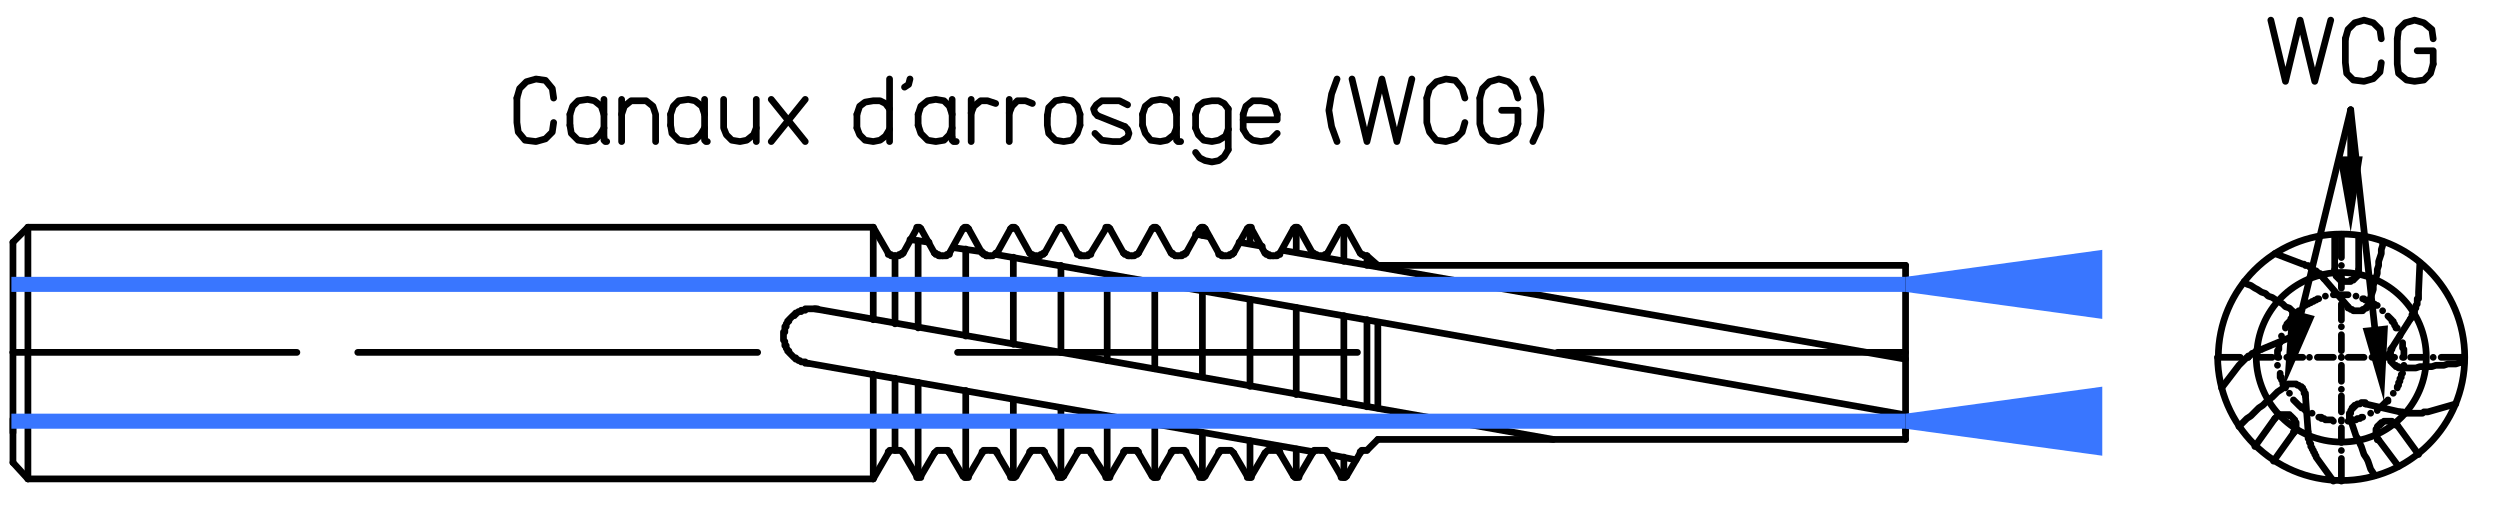 <?xml version="1.0" encoding="utf-8"?>
<!-- Generator: Adobe Illustrator 16.0.0, SVG Export Plug-In . SVG Version: 6.00 Build 0)  -->
<!DOCTYPE svg PUBLIC "-//W3C//DTD SVG 1.1//EN" "http://www.w3.org/Graphics/SVG/1.1/DTD/svg11.dtd">
<svg version="1.1" id="Layer_1" xmlns="http://www.w3.org/2000/svg" xmlns:xlink="http://www.w3.org/1999/xlink" x="0px" y="0px"
	 width="210.993px" height="43.33px" viewBox="0 0 210.993 43.33" enable-background="new 0 0 210.993 43.33" xml:space="preserve">
<line fill="none" stroke="#000000" stroke-width="0.567" stroke-linecap="round" stroke-linejoin="round" stroke-miterlimit="10" x1="160.825" y1="29.74" x2="131.438" y2="29.74"/>
<line fill="none" stroke="#000000" stroke-width="0.567" stroke-linecap="round" stroke-linejoin="round" stroke-miterlimit="10" x1="114.563" y1="29.74" x2="80.816" y2="29.74"/>
<line fill="none" stroke="#000000" stroke-width="0.567" stroke-linecap="round" stroke-linejoin="round" stroke-miterlimit="10" x1="63.943" y1="29.74" x2="30.195" y2="29.74"/>
<line fill="none" stroke="#000000" stroke-width="0.567" stroke-linecap="round" stroke-linejoin="round" stroke-miterlimit="10" x1="25.056" y1="29.74" x2="1.094" y2="29.74"/>
<line fill="none" stroke="#000000" stroke-width="0.567" stroke-linecap="round" stroke-linejoin="round" stroke-miterlimit="10" x1="1.094" y1="20.443" x2="1.094" y2="29.74"/>
<line fill="none" stroke="#000000" stroke-width="0.567" stroke-linecap="round" stroke-linejoin="round" stroke-miterlimit="10" x1="2.356" y1="19.18" x2="2.356" y2="29.74"/>
<line fill="none" stroke="#000000" stroke-width="0.567" stroke-linecap="round" stroke-linejoin="round" stroke-miterlimit="10" x1="2.356" y1="19.18" x2="1.094" y2="20.443"/>
<line fill="none" stroke="#000000" stroke-width="0.567" stroke-linecap="round" stroke-linejoin="round" stroke-miterlimit="10" x1="73.7" y1="40.416" x2="2.356" y2="40.416"/>
<line fill="none" stroke="#000000" stroke-width="0.567" stroke-linecap="round" stroke-linejoin="round" stroke-miterlimit="10" x1="1.094" y1="39.039" x2="1.094" y2="29.74"/>
<line fill="none" stroke="#000000" stroke-width="0.567" stroke-linecap="round" stroke-linejoin="round" stroke-miterlimit="10" x1="2.356" y1="40.416" x2="2.356" y2="29.74"/>
<line fill="none" stroke="#000000" stroke-width="0.567" stroke-linecap="round" stroke-linejoin="round" stroke-miterlimit="10" x1="2.356" y1="40.416" x2="1.094" y2="39.039"/>
<polyline fill="none" stroke="#000000" stroke-width="0.567" stroke-linecap="round" stroke-linejoin="round" stroke-miterlimit="10" points="
	68.994,26.065 68.879,26.065 68.764,26.065 68.649,26.065 68.534,26.065 68.42,26.065 68.304,26.065 68.19,26.065 68.075,26.065 
	67.96,26.065 67.96,26.185 67.846,26.185 67.73,26.185 67.616,26.185 67.616,26.297 67.501,26.297 67.387,26.297 67.271,26.412 
	67.157,26.412 67.157,26.526 67.042,26.526 67.042,26.642 66.927,26.642 66.812,26.756 66.698,26.871 66.583,26.985 66.583,27.101 
	66.468,27.101 66.468,27.217 66.354,27.33 66.354,27.442 66.354,27.562 66.238,27.562 66.238,27.674 66.238,27.789 66.238,27.903 
	66.238,28.021 66.124,28.021 66.124,28.133 66.124,28.25 66.124,28.362 66.124,28.478 66.124,28.594 66.124,28.707 66.238,28.822 
	66.238,28.938 66.238,29.053 66.238,29.166 66.354,29.166 66.354,29.281 66.354,29.396 66.468,29.51 66.468,29.625 66.583,29.625 
	66.583,29.74 66.698,29.854 66.812,29.969 66.927,30.086 67.042,30.199 67.157,30.199 67.157,30.313 67.271,30.313 67.387,30.431 
	67.501,30.431 67.616,30.543 67.73,30.543 67.846,30.543 67.96,30.543 67.96,30.658 68.075,30.658 68.19,30.658 "/>
<line fill="none" stroke="#000000" stroke-width="0.567" stroke-linecap="round" stroke-linejoin="round" stroke-miterlimit="10" x1="113.186" y1="40.187" x2="112.04" y2="38.233"/>
<line fill="none" stroke="#000000" stroke-width="0.567" stroke-linecap="round" stroke-linejoin="round" stroke-miterlimit="10" x1="113.647" y1="40.187" x2="114.793" y2="38.233"/>
<line fill="none" stroke="#000000" stroke-width="0.567" stroke-linecap="round" stroke-linejoin="round" stroke-miterlimit="10" x1="115.368" y1="38.006" x2="115.139" y2="38.006"/>
<polyline fill="none" stroke="#000000" stroke-width="0.567" stroke-linecap="round" stroke-linejoin="round" stroke-miterlimit="10" points="
	113.186,40.187 113.186,40.301 113.303,40.301 113.417,40.301 113.53,40.301 113.647,40.187 "/>
<polyline fill="none" stroke="#000000" stroke-width="0.567" stroke-linecap="round" stroke-linejoin="round" stroke-miterlimit="10" points="
	115.139,38.006 115.024,38.006 114.909,38.006 114.909,38.119 114.793,38.119 114.793,38.233 "/>
<line fill="none" stroke="#000000" stroke-width="0.567" stroke-linecap="round" stroke-linejoin="round" stroke-miterlimit="10" x1="111.465" y1="38.006" x2="111.694" y2="38.006"/>
<polyline fill="none" stroke="#000000" stroke-width="0.567" stroke-linecap="round" stroke-linejoin="round" stroke-miterlimit="10" points="
	112.04,38.233 112.04,38.119 111.924,38.119 111.924,38.006 111.809,38.006 111.694,38.006 "/>
<line fill="none" stroke="#000000" stroke-width="0.567" stroke-linecap="round" stroke-linejoin="round" stroke-miterlimit="10" x1="113.417" y1="40.301" x2="113.417" y2="38.578"/>
<line fill="none" stroke="#000000" stroke-width="0.567" stroke-linecap="round" stroke-linejoin="round" stroke-miterlimit="10" x1="109.17" y1="40.187" x2="108.02" y2="38.233"/>
<line fill="none" stroke="#000000" stroke-width="0.567" stroke-linecap="round" stroke-linejoin="round" stroke-miterlimit="10" x1="109.627" y1="40.187" x2="110.776" y2="38.233"/>
<line fill="none" stroke="#000000" stroke-width="0.567" stroke-linecap="round" stroke-linejoin="round" stroke-miterlimit="10" x1="111.465" y1="38.006" x2="111.12" y2="38.006"/>
<polyline fill="none" stroke="#000000" stroke-width="0.567" stroke-linecap="round" stroke-linejoin="round" stroke-miterlimit="10" points="
	109.17,40.187 109.284,40.187 109.284,40.301 109.399,40.301 109.514,40.301 109.627,40.301 109.627,40.187 "/>
<polyline fill="none" stroke="#000000" stroke-width="0.567" stroke-linecap="round" stroke-linejoin="round" stroke-miterlimit="10" points="
	111.12,38.006 111.006,38.006 110.891,38.006 110.891,38.119 110.776,38.119 110.776,38.233 "/>
<line fill="none" stroke="#000000" stroke-width="0.567" stroke-linecap="round" stroke-linejoin="round" stroke-miterlimit="10" x1="107.448" y1="38.006" x2="107.676" y2="38.006"/>
<polyline fill="none" stroke="#000000" stroke-width="0.567" stroke-linecap="round" stroke-linejoin="round" stroke-miterlimit="10" points="
	108.02,38.233 108.02,38.119 107.907,38.119 107.907,38.006 107.792,38.006 107.676,38.006 "/>
<line fill="none" stroke="#000000" stroke-width="0.567" stroke-linecap="round" stroke-linejoin="round" stroke-miterlimit="10" x1="105.267" y1="40.187" x2="104.118" y2="38.233"/>
<line fill="none" stroke="#000000" stroke-width="0.567" stroke-linecap="round" stroke-linejoin="round" stroke-miterlimit="10" x1="109.399" y1="40.301" x2="109.399" y2="37.892"/>
<line fill="none" stroke="#000000" stroke-width="0.567" stroke-linecap="round" stroke-linejoin="round" stroke-miterlimit="10" x1="105.611" y1="40.187" x2="106.758" y2="38.233"/>
<line fill="none" stroke="#000000" stroke-width="0.567" stroke-linecap="round" stroke-linejoin="round" stroke-miterlimit="10" x1="107.448" y1="38.006" x2="107.217" y2="38.006"/>
<polyline fill="none" stroke="#000000" stroke-width="0.567" stroke-linecap="round" stroke-linejoin="round" stroke-miterlimit="10" points="
	105.267,40.187 105.267,40.301 105.381,40.301 105.497,40.301 105.611,40.301 105.611,40.187 "/>
<polyline fill="none" stroke="#000000" stroke-width="0.567" stroke-linecap="round" stroke-linejoin="round" stroke-miterlimit="10" points="
	107.217,38.006 107.104,38.006 106.989,38.006 106.874,38.119 106.758,38.233 "/>
<line fill="none" stroke="#000000" stroke-width="0.567" stroke-linecap="round" stroke-linejoin="round" stroke-miterlimit="10" x1="103.431" y1="38.006" x2="103.66" y2="38.006"/>
<polyline fill="none" stroke="#000000" stroke-width="0.567" stroke-linecap="round" stroke-linejoin="round" stroke-miterlimit="10" points="
	104.118,38.233 104.004,38.119 103.888,38.006 103.774,38.006 103.66,38.006 "/>
<line fill="none" stroke="#000000" stroke-width="0.567" stroke-linecap="round" stroke-linejoin="round" stroke-miterlimit="10" x1="105.497" y1="40.301" x2="105.497" y2="37.201"/>
<line fill="none" stroke="#000000" stroke-width="0.567" stroke-linecap="round" stroke-linejoin="round" stroke-miterlimit="10" x1="101.249" y1="40.187" x2="100.101" y2="38.233"/>
<line fill="none" stroke="#000000" stroke-width="0.567" stroke-linecap="round" stroke-linejoin="round" stroke-miterlimit="10" x1="101.708" y1="40.187" x2="102.857" y2="38.233"/>
<line fill="none" stroke="#000000" stroke-width="0.567" stroke-linecap="round" stroke-linejoin="round" stroke-miterlimit="10" x1="103.431" y1="38.006" x2="103.201" y2="38.006"/>
<polyline fill="none" stroke="#000000" stroke-width="0.567" stroke-linecap="round" stroke-linejoin="round" stroke-miterlimit="10" points="
	101.249,40.187 101.249,40.301 101.364,40.301 101.479,40.301 101.594,40.301 101.594,40.187 101.708,40.187 "/>
<polyline fill="none" stroke="#000000" stroke-width="0.567" stroke-linecap="round" stroke-linejoin="round" stroke-miterlimit="10" points="
	103.201,38.006 103.085,38.006 102.971,38.006 102.971,38.119 102.857,38.119 102.857,38.233 "/>
<line fill="none" stroke="#000000" stroke-width="0.567" stroke-linecap="round" stroke-linejoin="round" stroke-miterlimit="10" x1="99.412" y1="38.006" x2="99.757" y2="38.006"/>
<polyline fill="none" stroke="#000000" stroke-width="0.567" stroke-linecap="round" stroke-linejoin="round" stroke-miterlimit="10" points="
	100.101,38.233 100.101,38.119 99.987,38.119 99.987,38.006 99.871,38.006 99.757,38.006 "/>
<line fill="none" stroke="#000000" stroke-width="0.567" stroke-linecap="round" stroke-linejoin="round" stroke-miterlimit="10" x1="101.479" y1="40.301" x2="101.479" y2="36.513"/>
<line fill="none" stroke="#000000" stroke-width="0.567" stroke-linecap="round" stroke-linejoin="round" stroke-miterlimit="10" x1="97.231" y1="40.187" x2="96.084" y2="38.233"/>
<line fill="none" stroke="#000000" stroke-width="0.567" stroke-linecap="round" stroke-linejoin="round" stroke-miterlimit="10" x1="97.691" y1="40.187" x2="98.838" y2="38.233"/>
<line fill="none" stroke="#000000" stroke-width="0.567" stroke-linecap="round" stroke-linejoin="round" stroke-miterlimit="10" x1="99.412" y1="38.006" x2="99.183" y2="38.006"/>
<polyline fill="none" stroke="#000000" stroke-width="0.567" stroke-linecap="round" stroke-linejoin="round" stroke-miterlimit="10" points="
	97.231,40.187 97.346,40.301 97.461,40.301 97.576,40.301 97.691,40.301 97.691,40.187 "/>
<polyline fill="none" stroke="#000000" stroke-width="0.567" stroke-linecap="round" stroke-linejoin="round" stroke-miterlimit="10" points="
	99.183,38.006 99.068,38.006 98.954,38.006 98.954,38.119 98.838,38.119 98.838,38.233 "/>
<line fill="none" stroke="#000000" stroke-width="0.567" stroke-linecap="round" stroke-linejoin="round" stroke-miterlimit="10" x1="95.51" y1="38.006" x2="95.739" y2="38.006"/>
<polyline fill="none" stroke="#000000" stroke-width="0.567" stroke-linecap="round" stroke-linejoin="round" stroke-miterlimit="10" points="
	96.084,38.233 96.084,38.119 95.968,38.119 95.968,38.006 95.854,38.006 95.739,38.006 "/>
<line fill="none" stroke="#000000" stroke-width="0.567" stroke-linecap="round" stroke-linejoin="round" stroke-miterlimit="10" x1="97.461" y1="40.301" x2="97.461" y2="35.824"/>
<line fill="none" stroke="#000000" stroke-width="0.567" stroke-linecap="round" stroke-linejoin="round" stroke-miterlimit="10" x1="93.328" y1="40.187" x2="92.065" y2="38.233"/>
<line fill="none" stroke="#000000" stroke-width="0.567" stroke-linecap="round" stroke-linejoin="round" stroke-miterlimit="10" x1="93.673" y1="40.187" x2="94.821" y2="38.233"/>
<line fill="none" stroke="#000000" stroke-width="0.567" stroke-linecap="round" stroke-linejoin="round" stroke-miterlimit="10" x1="95.51" y1="38.006" x2="95.28" y2="38.006"/>
<polyline fill="none" stroke="#000000" stroke-width="0.567" stroke-linecap="round" stroke-linejoin="round" stroke-miterlimit="10" points="
	93.328,40.187 93.328,40.301 93.443,40.301 93.558,40.301 93.673,40.301 93.673,40.187 "/>
<polyline fill="none" stroke="#000000" stroke-width="0.567" stroke-linecap="round" stroke-linejoin="round" stroke-miterlimit="10" points="
	95.28,38.006 95.165,38.006 95.051,38.006 94.935,38.006 94.935,38.119 94.821,38.119 94.821,38.233 "/>
<line fill="none" stroke="#000000" stroke-width="0.567" stroke-linecap="round" stroke-linejoin="round" stroke-miterlimit="10" x1="91.492" y1="38.006" x2="91.722" y2="38.006"/>
<polyline fill="none" stroke="#000000" stroke-width="0.567" stroke-linecap="round" stroke-linejoin="round" stroke-miterlimit="10" points="
	92.065,38.233 92.065,38.119 91.951,38.006 91.836,38.006 91.722,38.006 "/>
<line fill="none" stroke="#000000" stroke-width="0.567" stroke-linecap="round" stroke-linejoin="round" stroke-miterlimit="10" x1="93.443" y1="40.301" x2="93.443" y2="35.135"/>
<line fill="none" stroke="#000000" stroke-width="0.567" stroke-linecap="round" stroke-linejoin="round" stroke-miterlimit="10" x1="89.312" y1="40.187" x2="88.163" y2="38.233"/>
<line fill="none" stroke="#000000" stroke-width="0.567" stroke-linecap="round" stroke-linejoin="round" stroke-miterlimit="10" x1="89.77" y1="40.187" x2="90.918" y2="38.233"/>
<line fill="none" stroke="#000000" stroke-width="0.567" stroke-linecap="round" stroke-linejoin="round" stroke-miterlimit="10" x1="91.492" y1="38.006" x2="91.262" y2="38.006"/>
<polyline fill="none" stroke="#000000" stroke-width="0.567" stroke-linecap="round" stroke-linejoin="round" stroke-miterlimit="10" points="
	89.312,40.187 89.312,40.301 89.425,40.301 89.54,40.301 89.655,40.301 89.655,40.187 89.77,40.187 "/>
<polyline fill="none" stroke="#000000" stroke-width="0.567" stroke-linecap="round" stroke-linejoin="round" stroke-miterlimit="10" points="
	91.262,38.006 91.148,38.006 91.032,38.006 91.032,38.119 90.918,38.119 90.918,38.233 "/>
<line fill="none" stroke="#000000" stroke-width="0.567" stroke-linecap="round" stroke-linejoin="round" stroke-miterlimit="10" x1="87.475" y1="38.006" x2="87.704" y2="38.006"/>
<polyline fill="none" stroke="#000000" stroke-width="0.567" stroke-linecap="round" stroke-linejoin="round" stroke-miterlimit="10" points="
	88.163,38.233 88.163,38.119 88.048,38.119 88.048,38.006 87.934,38.006 87.819,38.006 87.704,38.006 "/>
<line fill="none" stroke="#000000" stroke-width="0.567" stroke-linecap="round" stroke-linejoin="round" stroke-miterlimit="10" x1="89.54" y1="40.301" x2="89.54" y2="34.444"/>
<line fill="none" stroke="#000000" stroke-width="0.567" stroke-linecap="round" stroke-linejoin="round" stroke-miterlimit="10" x1="85.293" y1="40.187" x2="84.146" y2="38.233"/>
<line fill="none" stroke="#000000" stroke-width="0.567" stroke-linecap="round" stroke-linejoin="round" stroke-miterlimit="10" x1="85.752" y1="40.187" x2="86.9" y2="38.233"/>
<line fill="none" stroke="#000000" stroke-width="0.567" stroke-linecap="round" stroke-linejoin="round" stroke-miterlimit="10" x1="87.475" y1="38.006" x2="87.245" y2="38.006"/>
<polyline fill="none" stroke="#000000" stroke-width="0.567" stroke-linecap="round" stroke-linejoin="round" stroke-miterlimit="10" points="
	85.293,40.187 85.293,40.301 85.409,40.301 85.522,40.301 85.638,40.301 85.752,40.187 "/>
<polyline fill="none" stroke="#000000" stroke-width="0.567" stroke-linecap="round" stroke-linejoin="round" stroke-miterlimit="10" points="
	87.245,38.006 87.13,38.006 87.015,38.006 87.015,38.119 86.9,38.119 86.9,38.233 "/>
<line fill="none" stroke="#000000" stroke-width="0.567" stroke-linecap="round" stroke-linejoin="round" stroke-miterlimit="10" x1="83.572" y1="38.006" x2="83.801" y2="38.006"/>
<polyline fill="none" stroke="#000000" stroke-width="0.567" stroke-linecap="round" stroke-linejoin="round" stroke-miterlimit="10" points="
	84.146,38.233 84.146,38.119 84.031,38.119 84.031,38.006 83.916,38.006 83.801,38.006 "/>
<line fill="none" stroke="#000000" stroke-width="0.567" stroke-linecap="round" stroke-linejoin="round" stroke-miterlimit="10" x1="85.522" y1="40.301" x2="85.522" y2="33.758"/>
<line fill="none" stroke="#000000" stroke-width="0.567" stroke-linecap="round" stroke-linejoin="round" stroke-miterlimit="10" x1="81.276" y1="40.187" x2="80.128" y2="38.233"/>
<line fill="none" stroke="#000000" stroke-width="0.567" stroke-linecap="round" stroke-linejoin="round" stroke-miterlimit="10" x1="81.735" y1="40.187" x2="82.883" y2="38.233"/>
<line fill="none" stroke="#000000" stroke-width="0.567" stroke-linecap="round" stroke-linejoin="round" stroke-miterlimit="10" x1="83.572" y1="38.006" x2="83.228" y2="38.006"/>
<polyline fill="none" stroke="#000000" stroke-width="0.567" stroke-linecap="round" stroke-linejoin="round" stroke-miterlimit="10" points="
	81.276,40.187 81.391,40.187 81.391,40.301 81.506,40.301 81.62,40.301 81.735,40.301 81.735,40.187 "/>
<polyline fill="none" stroke="#000000" stroke-width="0.567" stroke-linecap="round" stroke-linejoin="round" stroke-miterlimit="10" points="
	83.228,38.006 83.112,38.006 82.998,38.006 82.998,38.119 82.883,38.119 82.883,38.233 "/>
<line fill="none" stroke="#000000" stroke-width="0.567" stroke-linecap="round" stroke-linejoin="round" stroke-miterlimit="10" x1="79.553" y1="38.006" x2="79.783" y2="38.006"/>
<polyline fill="none" stroke="#000000" stroke-width="0.567" stroke-linecap="round" stroke-linejoin="round" stroke-miterlimit="10" points="
	80.128,38.233 80.128,38.119 80.013,38.119 80.013,38.006 79.899,38.006 79.783,38.006 "/>
<line fill="none" stroke="#000000" stroke-width="0.567" stroke-linecap="round" stroke-linejoin="round" stroke-miterlimit="10" x1="81.506" y1="40.301" x2="81.506" y2="32.955"/>
<line fill="none" stroke="#000000" stroke-width="0.567" stroke-linecap="round" stroke-linejoin="round" stroke-miterlimit="10" x1="77.373" y1="40.187" x2="76.225" y2="38.233"/>
<line fill="none" stroke="#000000" stroke-width="0.567" stroke-linecap="round" stroke-linejoin="round" stroke-miterlimit="10" x1="77.717" y1="40.187" x2="78.866" y2="38.233"/>
<line fill="none" stroke="#000000" stroke-width="0.567" stroke-linecap="round" stroke-linejoin="round" stroke-miterlimit="10" x1="79.553" y1="38.006" x2="79.324" y2="38.006"/>
<polyline fill="none" stroke="#000000" stroke-width="0.567" stroke-linecap="round" stroke-linejoin="round" stroke-miterlimit="10" points="
	77.373,40.187 77.373,40.301 77.488,40.301 77.603,40.301 77.717,40.301 77.717,40.187 "/>
<polyline fill="none" stroke="#000000" stroke-width="0.567" stroke-linecap="round" stroke-linejoin="round" stroke-miterlimit="10" points="
	79.324,38.006 79.209,38.006 79.095,38.006 78.979,38.119 78.866,38.233 "/>
<line fill="none" stroke="#000000" stroke-width="0.567" stroke-linecap="round" stroke-linejoin="round" stroke-miterlimit="10" x1="75.537" y1="38.006" x2="75.766" y2="38.006"/>
<polyline fill="none" stroke="#000000" stroke-width="0.567" stroke-linecap="round" stroke-linejoin="round" stroke-miterlimit="10" points="
	76.225,38.233 76.11,38.119 75.996,38.006 75.88,38.006 75.766,38.006 "/>
<line fill="none" stroke="#000000" stroke-width="0.567" stroke-linecap="round" stroke-linejoin="round" stroke-miterlimit="10" x1="77.488" y1="40.301" x2="77.488" y2="32.267"/>
<line fill="none" stroke="#000000" stroke-width="0.567" stroke-linecap="round" stroke-linejoin="round" stroke-miterlimit="10" x1="113.186" y1="19.295" x2="112.04" y2="21.361"/>
<line fill="none" stroke="#000000" stroke-width="0.567" stroke-linecap="round" stroke-linejoin="round" stroke-miterlimit="10" x1="113.647" y1="19.295" x2="114.793" y2="21.361"/>
<line fill="none" stroke="#000000" stroke-width="0.567" stroke-linecap="round" stroke-linejoin="round" stroke-miterlimit="10" x1="115.368" y1="21.59" x2="115.139" y2="21.59"/>
<polyline fill="none" stroke="#000000" stroke-width="0.567" stroke-linecap="round" stroke-linejoin="round" stroke-miterlimit="10" points="
	113.647,19.295 113.53,19.295 113.53,19.18 113.417,19.18 113.303,19.18 113.303,19.295 113.186,19.295 "/>
<polyline fill="none" stroke="#000000" stroke-width="0.567" stroke-linecap="round" stroke-linejoin="round" stroke-miterlimit="10" points="
	114.793,21.361 114.909,21.477 115.024,21.477 115.139,21.59 "/>
<polyline fill="none" stroke="#000000" stroke-width="0.567" stroke-linecap="round" stroke-linejoin="round" stroke-miterlimit="10" points="
	111.465,21.59 111.694,21.59 111.809,21.477 111.924,21.477 112.04,21.361 "/>
<line fill="none" stroke="#000000" stroke-width="0.567" stroke-linecap="round" stroke-linejoin="round" stroke-miterlimit="10" x1="109.17" y1="19.295" x2="108.02" y2="21.361"/>
<line fill="none" stroke="#000000" stroke-width="0.567" stroke-linecap="round" stroke-linejoin="round" stroke-miterlimit="10" x1="109.627" y1="19.295" x2="110.776" y2="21.361"/>
<line fill="none" stroke="#000000" stroke-width="0.567" stroke-linecap="round" stroke-linejoin="round" stroke-miterlimit="10" x1="111.465" y1="21.59" x2="111.12" y2="21.59"/>
<polyline fill="none" stroke="#000000" stroke-width="0.567" stroke-linecap="round" stroke-linejoin="round" stroke-miterlimit="10" points="
	109.627,19.295 109.514,19.295 109.514,19.18 109.399,19.18 109.284,19.18 109.284,19.295 109.17,19.295 "/>
<polyline fill="none" stroke="#000000" stroke-width="0.567" stroke-linecap="round" stroke-linejoin="round" stroke-miterlimit="10" points="
	110.776,21.361 110.891,21.361 110.891,21.477 111.006,21.477 111.12,21.477 111.12,21.59 "/>
<polyline fill="none" stroke="#000000" stroke-width="0.567" stroke-linecap="round" stroke-linejoin="round" stroke-miterlimit="10" points="
	107.448,21.59 107.676,21.59 107.792,21.59 107.792,21.477 107.907,21.477 108.02,21.477 108.02,21.361 "/>
<line fill="none" stroke="#000000" stroke-width="0.567" stroke-linecap="round" stroke-linejoin="round" stroke-miterlimit="10" x1="105.267" y1="19.295" x2="104.118" y2="21.361"/>
<line fill="none" stroke="#000000" stroke-width="0.567" stroke-linecap="round" stroke-linejoin="round" stroke-miterlimit="10" x1="105.611" y1="19.295" x2="106.758" y2="21.361"/>
<line fill="none" stroke="#000000" stroke-width="0.567" stroke-linecap="round" stroke-linejoin="round" stroke-miterlimit="10" x1="107.448" y1="21.59" x2="107.217" y2="21.59"/>
<polyline fill="none" stroke="#000000" stroke-width="0.567" stroke-linecap="round" stroke-linejoin="round" stroke-miterlimit="10" points="
	105.611,19.295 105.611,19.18 105.497,19.18 105.381,19.18 105.267,19.295 "/>
<polyline fill="none" stroke="#000000" stroke-width="0.567" stroke-linecap="round" stroke-linejoin="round" stroke-miterlimit="10" points="
	106.758,21.361 106.874,21.361 106.874,21.477 106.989,21.477 107.104,21.477 107.104,21.59 107.217,21.59 "/>
<polyline fill="none" stroke="#000000" stroke-width="0.567" stroke-linecap="round" stroke-linejoin="round" stroke-miterlimit="10" points="
	103.431,21.59 103.66,21.59 103.774,21.59 103.774,21.477 103.888,21.477 104.004,21.477 104.004,21.361 104.118,21.361 "/>
<line fill="none" stroke="#000000" stroke-width="0.567" stroke-linecap="round" stroke-linejoin="round" stroke-miterlimit="10" x1="101.249" y1="19.295" x2="100.101" y2="21.361"/>
<line fill="none" stroke="#000000" stroke-width="0.567" stroke-linecap="round" stroke-linejoin="round" stroke-miterlimit="10" x1="101.708" y1="19.295" x2="102.857" y2="21.361"/>
<line fill="none" stroke="#000000" stroke-width="0.567" stroke-linecap="round" stroke-linejoin="round" stroke-miterlimit="10" x1="103.431" y1="21.59" x2="103.201" y2="21.59"/>
<polyline fill="none" stroke="#000000" stroke-width="0.567" stroke-linecap="round" stroke-linejoin="round" stroke-miterlimit="10" points="
	101.708,19.295 101.594,19.295 101.594,19.18 101.479,19.18 101.364,19.18 101.364,19.295 101.249,19.295 "/>
<polyline fill="none" stroke="#000000" stroke-width="0.567" stroke-linecap="round" stroke-linejoin="round" stroke-miterlimit="10" points="
	102.857,21.361 102.857,21.477 102.971,21.477 103.085,21.477 103.085,21.59 103.201,21.59 "/>
<polyline fill="none" stroke="#000000" stroke-width="0.567" stroke-linecap="round" stroke-linejoin="round" stroke-miterlimit="10" points="
	99.412,21.59 99.757,21.59 99.757,21.477 99.871,21.477 99.987,21.477 99.987,21.361 100.101,21.361 "/>
<line fill="none" stroke="#000000" stroke-width="0.567" stroke-linecap="round" stroke-linejoin="round" stroke-miterlimit="10" x1="97.231" y1="19.295" x2="96.084" y2="21.361"/>
<line fill="none" stroke="#000000" stroke-width="0.567" stroke-linecap="round" stroke-linejoin="round" stroke-miterlimit="10" x1="97.691" y1="19.295" x2="98.838" y2="21.361"/>
<line fill="none" stroke="#000000" stroke-width="0.567" stroke-linecap="round" stroke-linejoin="round" stroke-miterlimit="10" x1="99.412" y1="21.59" x2="99.183" y2="21.59"/>
<polyline fill="none" stroke="#000000" stroke-width="0.567" stroke-linecap="round" stroke-linejoin="round" stroke-miterlimit="10" points="
	97.691,19.295 97.576,19.295 97.576,19.18 97.461,19.18 97.346,19.18 97.346,19.295 97.231,19.295 "/>
<polyline fill="none" stroke="#000000" stroke-width="0.567" stroke-linecap="round" stroke-linejoin="round" stroke-miterlimit="10" points="
	98.838,21.361 98.954,21.361 98.954,21.477 99.068,21.477 99.183,21.59 "/>
<polyline fill="none" stroke="#000000" stroke-width="0.567" stroke-linecap="round" stroke-linejoin="round" stroke-miterlimit="10" points="
	95.51,21.59 95.739,21.59 95.854,21.477 95.968,21.477 96.084,21.361 "/>
<line fill="none" stroke="#000000" stroke-width="0.567" stroke-linecap="round" stroke-linejoin="round" stroke-miterlimit="10" x1="93.328" y1="19.295" x2="92.065" y2="21.361"/>
<line fill="none" stroke="#000000" stroke-width="0.567" stroke-linecap="round" stroke-linejoin="round" stroke-miterlimit="10" x1="93.673" y1="19.295" x2="94.821" y2="21.361"/>
<line fill="none" stroke="#000000" stroke-width="0.567" stroke-linecap="round" stroke-linejoin="round" stroke-miterlimit="10" x1="95.51" y1="21.59" x2="95.28" y2="21.59"/>
<polyline fill="none" stroke="#000000" stroke-width="0.567" stroke-linecap="round" stroke-linejoin="round" stroke-miterlimit="10" points="
	93.673,19.295 93.558,19.18 93.443,19.18 93.328,19.18 93.328,19.295 "/>
<polyline fill="none" stroke="#000000" stroke-width="0.567" stroke-linecap="round" stroke-linejoin="round" stroke-miterlimit="10" points="
	94.821,21.361 94.935,21.361 94.935,21.477 95.051,21.477 95.165,21.477 95.165,21.59 95.28,21.59 "/>
<polyline fill="none" stroke="#000000" stroke-width="0.567" stroke-linecap="round" stroke-linejoin="round" stroke-miterlimit="10" points="
	91.492,21.59 91.722,21.59 91.836,21.59 91.836,21.477 91.951,21.477 92.065,21.477 92.065,21.361 "/>
<line fill="none" stroke="#000000" stroke-width="0.567" stroke-linecap="round" stroke-linejoin="round" stroke-miterlimit="10" x1="89.312" y1="19.295" x2="88.163" y2="21.361"/>
<line fill="none" stroke="#000000" stroke-width="0.567" stroke-linecap="round" stroke-linejoin="round" stroke-miterlimit="10" x1="89.77" y1="19.295" x2="90.918" y2="21.361"/>
<line fill="none" stroke="#000000" stroke-width="0.567" stroke-linecap="round" stroke-linejoin="round" stroke-miterlimit="10" x1="91.492" y1="21.59" x2="91.262" y2="21.59"/>
<polyline fill="none" stroke="#000000" stroke-width="0.567" stroke-linecap="round" stroke-linejoin="round" stroke-miterlimit="10" points="
	89.77,19.295 89.655,19.295 89.655,19.18 89.54,19.18 89.425,19.18 89.312,19.295 "/>
<polyline fill="none" stroke="#000000" stroke-width="0.567" stroke-linecap="round" stroke-linejoin="round" stroke-miterlimit="10" points="
	90.918,21.361 90.918,21.477 91.032,21.477 91.148,21.477 91.148,21.59 91.262,21.59 "/>
<polyline fill="none" stroke="#000000" stroke-width="0.567" stroke-linecap="round" stroke-linejoin="round" stroke-miterlimit="10" points="
	87.475,21.59 87.704,21.59 87.819,21.59 87.819,21.477 87.934,21.477 88.048,21.477 88.048,21.361 88.163,21.361 "/>
<line fill="none" stroke="#000000" stroke-width="0.567" stroke-linecap="round" stroke-linejoin="round" stroke-miterlimit="10" x1="85.293" y1="19.295" x2="84.146" y2="21.361"/>
<line fill="none" stroke="#000000" stroke-width="0.567" stroke-linecap="round" stroke-linejoin="round" stroke-miterlimit="10" x1="85.752" y1="19.295" x2="86.9" y2="21.361"/>
<line fill="none" stroke="#000000" stroke-width="0.567" stroke-linecap="round" stroke-linejoin="round" stroke-miterlimit="10" x1="87.475" y1="21.59" x2="87.245" y2="21.59"/>
<polyline fill="none" stroke="#000000" stroke-width="0.567" stroke-linecap="round" stroke-linejoin="round" stroke-miterlimit="10" points="
	85.752,19.295 85.638,19.295 85.638,19.18 85.522,19.18 85.409,19.18 85.409,19.295 85.293,19.295 "/>
<polyline fill="none" stroke="#000000" stroke-width="0.567" stroke-linecap="round" stroke-linejoin="round" stroke-miterlimit="10" points="
	86.9,21.361 87.015,21.477 87.13,21.477 87.245,21.59 "/>
<polyline fill="none" stroke="#000000" stroke-width="0.567" stroke-linecap="round" stroke-linejoin="round" stroke-miterlimit="10" points="
	83.572,21.59 83.801,21.59 83.916,21.477 84.031,21.477 84.031,21.361 84.146,21.361 "/>
<line fill="none" stroke="#000000" stroke-width="0.567" stroke-linecap="round" stroke-linejoin="round" stroke-miterlimit="10" x1="81.276" y1="19.295" x2="80.128" y2="21.361"/>
<line fill="none" stroke="#000000" stroke-width="0.567" stroke-linecap="round" stroke-linejoin="round" stroke-miterlimit="10" x1="81.735" y1="19.295" x2="82.883" y2="21.361"/>
<line fill="none" stroke="#000000" stroke-width="0.567" stroke-linecap="round" stroke-linejoin="round" stroke-miterlimit="10" x1="83.572" y1="21.59" x2="83.228" y2="21.59"/>
<polyline fill="none" stroke="#000000" stroke-width="0.567" stroke-linecap="round" stroke-linejoin="round" stroke-miterlimit="10" points="
	81.735,19.295 81.62,19.295 81.62,19.18 81.506,19.18 81.391,19.18 81.391,19.295 81.276,19.295 "/>
<polyline fill="none" stroke="#000000" stroke-width="0.567" stroke-linecap="round" stroke-linejoin="round" stroke-miterlimit="10" points="
	82.883,21.361 82.998,21.361 82.998,21.477 83.112,21.477 83.228,21.477 83.228,21.59 "/>
<polyline fill="none" stroke="#000000" stroke-width="0.567" stroke-linecap="round" stroke-linejoin="round" stroke-miterlimit="10" points="
	79.553,21.59 79.783,21.59 79.899,21.59 79.899,21.477 80.013,21.477 80.128,21.477 80.128,21.361 "/>
<line fill="none" stroke="#000000" stroke-width="0.567" stroke-linecap="round" stroke-linejoin="round" stroke-miterlimit="10" x1="77.373" y1="19.295" x2="76.225" y2="21.361"/>
<line fill="none" stroke="#000000" stroke-width="0.567" stroke-linecap="round" stroke-linejoin="round" stroke-miterlimit="10" x1="77.717" y1="19.295" x2="78.866" y2="21.361"/>
<line fill="none" stroke="#000000" stroke-width="0.567" stroke-linecap="round" stroke-linejoin="round" stroke-miterlimit="10" x1="79.553" y1="21.59" x2="79.324" y2="21.59"/>
<polyline fill="none" stroke="#000000" stroke-width="0.567" stroke-linecap="round" stroke-linejoin="round" stroke-miterlimit="10" points="
	77.717,19.295 77.603,19.18 77.488,19.18 77.373,19.18 77.373,19.295 "/>
<polyline fill="none" stroke="#000000" stroke-width="0.567" stroke-linecap="round" stroke-linejoin="round" stroke-miterlimit="10" points="
	78.866,21.361 78.979,21.361 78.979,21.477 79.095,21.477 79.209,21.477 79.209,21.59 79.324,21.59 "/>
<polyline fill="none" stroke="#000000" stroke-width="0.567" stroke-linecap="round" stroke-linejoin="round" stroke-miterlimit="10" points="
	75.537,21.59 75.766,21.59 75.88,21.59 75.88,21.477 75.996,21.477 76.11,21.477 76.11,21.361 76.225,21.361 "/>
<line fill="none" stroke="#000000" stroke-width="0.567" stroke-linecap="round" stroke-linejoin="round" stroke-miterlimit="10" x1="75.537" y1="21.59" x2="75.537" y2="27.33"/>
<line fill="none" stroke="#000000" stroke-width="0.567" stroke-linecap="round" stroke-linejoin="round" stroke-miterlimit="10" x1="160.825" y1="35.021" x2="84.031" y2="21.477"/>
<line fill="none" stroke="#000000" stroke-width="0.567" stroke-linecap="round" stroke-linejoin="round" stroke-miterlimit="10" x1="114.45" y1="38.81" x2="112.153" y2="38.351"/>
<line fill="none" stroke="#000000" stroke-width="0.567" stroke-linecap="round" stroke-linejoin="round" stroke-miterlimit="10" x1="110.776" y1="38.119" x2="68.19" y2="30.658"/>
<line fill="none" stroke="#000000" stroke-width="0.567" stroke-linecap="round" stroke-linejoin="round" stroke-miterlimit="10" x1="102.052" y1="19.984" x2="100.904" y2="19.754"/>
<line fill="none" stroke="#000000" stroke-width="0.567" stroke-linecap="round" stroke-linejoin="round" stroke-miterlimit="10" x1="106.53" y1="20.787" x2="104.578" y2="20.443"/>
<line fill="none" stroke="#000000" stroke-width="0.567" stroke-linecap="round" stroke-linejoin="round" stroke-miterlimit="10" x1="89.54" y1="29.74" x2="89.54" y2="22.396"/>
<line fill="none" stroke="#000000" stroke-width="0.567" stroke-linecap="round" stroke-linejoin="round" stroke-miterlimit="10" x1="93.443" y1="30.431" x2="93.443" y2="23.197"/>
<line fill="none" stroke="#000000" stroke-width="0.567" stroke-linecap="round" stroke-linejoin="round" stroke-miterlimit="10" x1="97.461" y1="31.119" x2="97.461" y2="23.888"/>
<line fill="none" stroke="#000000" stroke-width="0.567" stroke-linecap="round" stroke-linejoin="round" stroke-miterlimit="10" x1="101.479" y1="31.808" x2="101.479" y2="24.574"/>
<line fill="none" stroke="#000000" stroke-width="0.567" stroke-linecap="round" stroke-linejoin="round" stroke-miterlimit="10" x1="105.497" y1="32.608" x2="105.497" y2="25.265"/>
<line fill="none" stroke="#000000" stroke-width="0.567" stroke-linecap="round" stroke-linejoin="round" stroke-miterlimit="10" x1="109.399" y1="33.299" x2="109.399" y2="25.953"/>
<line fill="none" stroke="#000000" stroke-width="0.567" stroke-linecap="round" stroke-linejoin="round" stroke-miterlimit="10" x1="113.417" y1="33.987" x2="113.417" y2="26.642"/>
<line fill="none" stroke="#000000" stroke-width="0.567" stroke-linecap="round" stroke-linejoin="round" stroke-miterlimit="10" x1="109.399" y1="21.246" x2="109.399" y2="19.18"/>
<line fill="none" stroke="#000000" stroke-width="0.567" stroke-linecap="round" stroke-linejoin="round" stroke-miterlimit="10" x1="113.417" y1="22.051" x2="113.417" y2="19.18"/>
<line fill="none" stroke="#000000" stroke-width="0.567" stroke-linecap="round" stroke-linejoin="round" stroke-miterlimit="10" x1="101.479" y1="19.867" x2="101.479" y2="19.18"/>
<line fill="none" stroke="#000000" stroke-width="0.567" stroke-linecap="round" stroke-linejoin="round" stroke-miterlimit="10" x1="105.497" y1="20.557" x2="105.497" y2="19.18"/>
<line fill="none" stroke="#000000" stroke-width="0.567" stroke-linecap="round" stroke-linejoin="round" stroke-miterlimit="10" x1="78.406" y1="20.443" x2="76.799" y2="20.213"/>
<line fill="none" stroke="#000000" stroke-width="0.567" stroke-linecap="round" stroke-linejoin="round" stroke-miterlimit="10" x1="82.883" y1="21.246" x2="80.473" y2="20.9"/>
<line fill="none" stroke="#000000" stroke-width="0.567" stroke-linecap="round" stroke-linejoin="round" stroke-miterlimit="10" x1="73.7" y1="19.18" x2="2.356" y2="19.18"/>
<line fill="none" stroke="#000000" stroke-width="0.567" stroke-linecap="round" stroke-linejoin="round" stroke-miterlimit="10" x1="73.7" y1="19.18" x2="73.7" y2="26.985"/>
<line fill="none" stroke="#000000" stroke-width="0.567" stroke-linecap="round" stroke-linejoin="round" stroke-miterlimit="10" x1="75.537" y1="38.006" x2="75.537" y2="31.922"/>
<line fill="none" stroke="#000000" stroke-width="0.567" stroke-linecap="round" stroke-linejoin="round" stroke-miterlimit="10" x1="73.7" y1="19.18" x2="74.963" y2="21.361"/>
<line fill="none" stroke="#000000" stroke-width="0.567" stroke-linecap="round" stroke-linejoin="round" stroke-miterlimit="10" x1="75.537" y1="21.59" x2="75.307" y2="21.59"/>
<polyline fill="none" stroke="#000000" stroke-width="0.567" stroke-linecap="round" stroke-linejoin="round" stroke-miterlimit="10" points="
	74.963,21.361 74.963,21.477 75.077,21.477 75.192,21.477 75.192,21.59 75.307,21.59 "/>
<line fill="none" stroke="#000000" stroke-width="0.567" stroke-linecap="round" stroke-linejoin="round" stroke-miterlimit="10" x1="73.7" y1="40.416" x2="73.7" y2="31.576"/>
<polyline fill="none" stroke="#000000" stroke-width="0.567" stroke-linecap="round" stroke-linejoin="round" stroke-miterlimit="10" points="
	75.537,38.006 75.307,38.006 75.192,38.006 75.077,38.006 75.077,38.119 74.963,38.119 74.963,38.233 "/>
<line fill="none" stroke="#000000" stroke-width="0.567" stroke-linecap="round" stroke-linejoin="round" stroke-miterlimit="10" x1="73.7" y1="40.416" x2="74.963" y2="38.233"/>
<line fill="none" stroke="#000000" stroke-width="0.567" stroke-linecap="round" stroke-linejoin="round" stroke-miterlimit="10" x1="160.825" y1="30.313" x2="108.25" y2="21.131"/>
<line fill="none" stroke="#000000" stroke-width="0.567" stroke-linecap="round" stroke-linejoin="round" stroke-miterlimit="10" x1="116.286" y1="22.396" x2="160.825" y2="22.396"/>
<line fill="none" stroke="#000000" stroke-width="0.567" stroke-linecap="round" stroke-linejoin="round" stroke-miterlimit="10" x1="116.286" y1="37.086" x2="160.825" y2="37.086"/>
<line fill="none" stroke="#000000" stroke-width="0.567" stroke-linecap="round" stroke-linejoin="round" stroke-miterlimit="10" x1="131.094" y1="37.086" x2="68.764" y2="26.065"/>
<line fill="none" stroke="#000000" stroke-width="0.567" stroke-linecap="round" stroke-linejoin="round" stroke-miterlimit="10" x1="115.368" y1="21.59" x2="116.286" y2="22.396"/>
<line fill="none" stroke="#000000" stroke-width="0.567" stroke-linecap="round" stroke-linejoin="round" stroke-miterlimit="10" x1="160.825" y1="22.396" x2="160.825" y2="37.086"/>
<line fill="none" stroke="#000000" stroke-width="0.567" stroke-linecap="round" stroke-linejoin="round" stroke-miterlimit="10" x1="115.368" y1="38.006" x2="116.286" y2="37.086"/>
<line fill="none" stroke="#000000" stroke-width="0.567" stroke-linecap="round" stroke-linejoin="round" stroke-miterlimit="10" x1="116.286" y1="22.396" x2="116.286" y2="22.51"/>
<line fill="none" stroke="#000000" stroke-width="0.567" stroke-linecap="round" stroke-linejoin="round" stroke-miterlimit="10" x1="77.488" y1="27.674" x2="77.488" y2="20.328"/>
<line fill="none" stroke="#000000" stroke-width="0.567" stroke-linecap="round" stroke-linejoin="round" stroke-miterlimit="10" x1="81.506" y1="28.362" x2="81.506" y2="21.018"/>
<line fill="none" stroke="#000000" stroke-width="0.567" stroke-linecap="round" stroke-linejoin="round" stroke-miterlimit="10" x1="85.522" y1="29.053" x2="85.522" y2="21.705"/>
<line fill="none" stroke="#000000" stroke-width="0.567" stroke-linecap="round" stroke-linejoin="round" stroke-miterlimit="10" x1="115.368" y1="26.985" x2="115.368" y2="34.332"/>
<line fill="none" stroke="#000000" stroke-width="0.567" stroke-linecap="round" stroke-linejoin="round" stroke-miterlimit="10" x1="115.368" y1="21.59" x2="115.368" y2="22.396"/>
<line fill="none" stroke="#000000" stroke-width="0.567" stroke-linecap="round" stroke-linejoin="round" stroke-miterlimit="10" x1="116.286" y1="27.217" x2="116.286" y2="34.444"/>
<polyline fill="none" stroke="#000000" stroke-width="0.567" stroke-linecap="round" stroke-linejoin="round" stroke-miterlimit="10" points="
	43.625,8.275 43.625,10.342 43.74,11.145 44.314,11.834 45.232,11.947 46.036,11.719 46.61,11.145 46.725,10.342 "/>
<polyline fill="none" stroke="#000000" stroke-width="0.567" stroke-linecap="round" stroke-linejoin="round" stroke-miterlimit="10" points="
	46.725,8.275 46.61,7.473 46.036,6.783 45.232,6.668 44.429,6.898 43.855,7.473 43.625,8.275 "/>
<line fill="none" stroke="#000000" stroke-width="0.567" stroke-linecap="round" stroke-linejoin="round" stroke-miterlimit="10" x1="48.102" y1="9.652" x2="48.102" y2="10.57"/>
<line fill="none" stroke="#000000" stroke-width="0.567" stroke-linecap="round" stroke-linejoin="round" stroke-miterlimit="10" x1="50.972" y1="8.389" x2="50.972" y2="11.604"/>
<polyline fill="none" stroke="#000000" stroke-width="0.567" stroke-linecap="round" stroke-linejoin="round" stroke-miterlimit="10" points="
	50.972,9.652 50.742,8.965 50.168,8.504 49.594,8.389 48.791,8.504 48.332,8.965 48.102,9.652 "/>
<polyline fill="none" stroke="#000000" stroke-width="0.567" stroke-linecap="round" stroke-linejoin="round" stroke-miterlimit="10" points="
	48.102,10.57 48.217,11.258 48.791,11.834 49.594,11.947 50.168,11.834 50.627,11.375 50.972,10.801 "/>
<polyline fill="none" stroke="#000000" stroke-width="0.567" stroke-linecap="round" stroke-linejoin="round" stroke-miterlimit="10" points="
	50.972,11.604 50.972,11.834 51.086,11.947 51.202,11.947 "/>
<line fill="none" stroke="#000000" stroke-width="0.567" stroke-linecap="round" stroke-linejoin="round" stroke-miterlimit="10" x1="52.464" y1="11.947" x2="52.464" y2="8.389"/>
<polyline fill="none" stroke="#000000" stroke-width="0.567" stroke-linecap="round" stroke-linejoin="round" stroke-miterlimit="10" points="
	55.333,11.947 55.333,9.652 55.104,8.965 54.53,8.504 53.956,8.504 53.267,8.504 52.694,8.965 52.464,9.652 "/>
<line fill="none" stroke="#000000" stroke-width="0.567" stroke-linecap="round" stroke-linejoin="round" stroke-miterlimit="10" x1="56.596" y1="9.652" x2="56.596" y2="10.57"/>
<line fill="none" stroke="#000000" stroke-width="0.567" stroke-linecap="round" stroke-linejoin="round" stroke-miterlimit="10" x1="59.465" y1="8.389" x2="59.465" y2="11.604"/>
<polyline fill="none" stroke="#000000" stroke-width="0.567" stroke-linecap="round" stroke-linejoin="round" stroke-miterlimit="10" points="
	59.465,9.652 59.236,8.965 58.662,8.504 58.088,8.389 57.285,8.504 56.826,8.965 56.596,9.652 "/>
<polyline fill="none" stroke="#000000" stroke-width="0.567" stroke-linecap="round" stroke-linejoin="round" stroke-miterlimit="10" points="
	56.596,10.57 56.711,11.258 57.285,11.834 58.088,11.947 58.662,11.834 59.122,11.375 59.465,10.801 "/>
<polyline fill="none" stroke="#000000" stroke-width="0.567" stroke-linecap="round" stroke-linejoin="round" stroke-miterlimit="10" points="
	59.465,11.604 59.465,11.834 59.581,11.947 59.695,11.947 "/>
<line fill="none" stroke="#000000" stroke-width="0.567" stroke-linecap="round" stroke-linejoin="round" stroke-miterlimit="10" x1="63.828" y1="11.947" x2="63.828" y2="8.389"/>
<polyline fill="none" stroke="#000000" stroke-width="0.567" stroke-linecap="round" stroke-linejoin="round" stroke-miterlimit="10" points="
	61.073,8.389 61.073,10.801 61.303,11.375 61.762,11.834 62.451,11.947 63.024,11.834 63.598,11.375 63.828,10.801 "/>
<line fill="none" stroke="#000000" stroke-width="0.567" stroke-linecap="round" stroke-linejoin="round" stroke-miterlimit="10" x1="65.091" y1="11.947" x2="67.96" y2="8.389"/>
<line fill="none" stroke="#000000" stroke-width="0.567" stroke-linecap="round" stroke-linejoin="round" stroke-miterlimit="10" x1="65.091" y1="8.389" x2="67.96" y2="11.947"/>
<line fill="none" stroke="#000000" stroke-width="0.567" stroke-linecap="round" stroke-linejoin="round" stroke-miterlimit="10" x1="72.322" y1="9.652" x2="72.322" y2="10.801"/>
<line fill="none" stroke="#000000" stroke-width="0.567" stroke-linecap="round" stroke-linejoin="round" stroke-miterlimit="10" x1="75.077" y1="6.668" x2="75.077" y2="11.947"/>
<polyline fill="none" stroke="#000000" stroke-width="0.567" stroke-linecap="round" stroke-linejoin="round" stroke-miterlimit="10" points="
	75.077,9.193 74.733,8.734 74.273,8.504 73.7,8.504 73.011,8.619 72.552,8.965 72.322,9.652 "/>
<polyline fill="none" stroke="#000000" stroke-width="0.567" stroke-linecap="round" stroke-linejoin="round" stroke-miterlimit="10" points="
	72.322,10.801 72.552,11.375 73.011,11.834 73.7,11.947 74.273,11.834 74.733,11.488 75.077,10.914 "/>
<polyline fill="none" stroke="#000000" stroke-width="0.567" stroke-linecap="round" stroke-linejoin="round" stroke-miterlimit="10" points="
	76.34,7.355 76.684,7.127 76.799,6.668 "/>
<line fill="none" stroke="#000000" stroke-width="0.567" stroke-linecap="round" stroke-linejoin="round" stroke-miterlimit="10" x1="77.488" y1="9.652" x2="77.488" y2="10.57"/>
<line fill="none" stroke="#000000" stroke-width="0.567" stroke-linecap="round" stroke-linejoin="round" stroke-miterlimit="10" x1="80.357" y1="8.389" x2="80.357" y2="11.604"/>
<polyline fill="none" stroke="#000000" stroke-width="0.567" stroke-linecap="round" stroke-linejoin="round" stroke-miterlimit="10" points="
	80.357,9.652 80.128,8.965 79.669,8.504 78.979,8.389 78.291,8.504 77.717,8.965 77.488,9.652 "/>
<polyline fill="none" stroke="#000000" stroke-width="0.567" stroke-linecap="round" stroke-linejoin="round" stroke-miterlimit="10" points="
	77.488,10.57 77.717,11.258 78.291,11.834 78.979,11.947 79.669,11.834 80.128,11.375 80.357,10.801 "/>
<polyline fill="none" stroke="#000000" stroke-width="0.567" stroke-linecap="round" stroke-linejoin="round" stroke-miterlimit="10" points="
	80.357,11.604 80.357,11.834 80.473,11.947 80.702,11.947 "/>
<line fill="none" stroke="#000000" stroke-width="0.567" stroke-linecap="round" stroke-linejoin="round" stroke-miterlimit="10" x1="81.964" y1="11.947" x2="81.964" y2="8.389"/>
<polyline fill="none" stroke="#000000" stroke-width="0.567" stroke-linecap="round" stroke-linejoin="round" stroke-miterlimit="10" points="
	84.031,8.734 83.342,8.504 82.769,8.504 82.194,8.965 81.964,9.537 "/>
<line fill="none" stroke="#000000" stroke-width="0.567" stroke-linecap="round" stroke-linejoin="round" stroke-miterlimit="10" x1="85.179" y1="11.947" x2="85.179" y2="8.389"/>
<polyline fill="none" stroke="#000000" stroke-width="0.567" stroke-linecap="round" stroke-linejoin="round" stroke-miterlimit="10" points="
	87.13,8.734 86.556,8.504 85.867,8.504 85.409,8.965 85.179,9.537 "/>
<line fill="none" stroke="#000000" stroke-width="0.567" stroke-linecap="round" stroke-linejoin="round" stroke-miterlimit="10" x1="91.148" y1="10.57" x2="91.148" y2="9.652"/>
<polyline fill="none" stroke="#000000" stroke-width="0.567" stroke-linecap="round" stroke-linejoin="round" stroke-miterlimit="10" points="
	88.392,9.768 88.392,10.57 88.508,11.258 89.082,11.834 89.77,11.947 90.458,11.834 90.918,11.258 91.148,10.57 "/>
<polyline fill="none" stroke="#000000" stroke-width="0.567" stroke-linecap="round" stroke-linejoin="round" stroke-miterlimit="10" points="
	91.148,9.652 90.918,8.965 90.458,8.504 89.77,8.389 89.082,8.504 88.508,9.078 88.392,9.768 "/>
<line fill="none" stroke="#000000" stroke-width="0.567" stroke-linecap="round" stroke-linejoin="round" stroke-miterlimit="10" x1="92.64" y1="9.768" x2="94.935" y2="10.686"/>
<polyline fill="none" stroke="#000000" stroke-width="0.567" stroke-linecap="round" stroke-linejoin="round" stroke-miterlimit="10" points="
	92.41,11.258 92.984,11.834 93.902,11.947 94.591,11.947 95.165,11.604 95.28,11.258 95.165,10.914 94.935,10.686 "/>
<polyline fill="none" stroke="#000000" stroke-width="0.567" stroke-linecap="round" stroke-linejoin="round" stroke-miterlimit="10" points="
	95.165,8.848 94.477,8.504 93.673,8.504 92.984,8.504 92.525,8.848 92.295,9.193 92.41,9.537 92.64,9.768 "/>
<line fill="none" stroke="#000000" stroke-width="0.567" stroke-linecap="round" stroke-linejoin="round" stroke-miterlimit="10" x1="96.428" y1="9.652" x2="96.428" y2="10.57"/>
<line fill="none" stroke="#000000" stroke-width="0.567" stroke-linecap="round" stroke-linejoin="round" stroke-miterlimit="10" x1="99.297" y1="8.389" x2="99.297" y2="11.604"/>
<polyline fill="none" stroke="#000000" stroke-width="0.567" stroke-linecap="round" stroke-linejoin="round" stroke-miterlimit="10" points="
	99.297,9.652 99.068,8.965 98.609,8.504 97.92,8.389 97.231,8.504 96.658,8.965 96.428,9.652 "/>
<polyline fill="none" stroke="#000000" stroke-width="0.567" stroke-linecap="round" stroke-linejoin="round" stroke-miterlimit="10" points="
	96.428,10.57 96.658,11.258 97.117,11.834 97.92,11.947 98.494,11.834 99.068,11.375 99.297,10.801 "/>
<polyline fill="none" stroke="#000000" stroke-width="0.567" stroke-linecap="round" stroke-linejoin="round" stroke-miterlimit="10" points="
	99.297,11.604 99.297,11.834 99.412,11.947 99.641,11.947 "/>
<line fill="none" stroke="#000000" stroke-width="0.567" stroke-linecap="round" stroke-linejoin="round" stroke-miterlimit="10" x1="103.66" y1="10.914" x2="103.66" y2="9.193"/>
<line fill="none" stroke="#000000" stroke-width="0.567" stroke-linecap="round" stroke-linejoin="round" stroke-miterlimit="10" x1="100.904" y1="9.652" x2="100.904" y2="10.801"/>
<line fill="none" stroke="#000000" stroke-width="0.567" stroke-linecap="round" stroke-linejoin="round" stroke-miterlimit="10" x1="103.66" y1="12.637" x2="103.66" y2="10.914"/>
<polyline fill="none" stroke="#000000" stroke-width="0.567" stroke-linecap="round" stroke-linejoin="round" stroke-miterlimit="10" points="
	103.66,9.193 103.315,8.734 102.857,8.504 102.282,8.504 101.594,8.619 101.134,8.965 100.904,9.652 "/>
<polyline fill="none" stroke="#000000" stroke-width="0.567" stroke-linecap="round" stroke-linejoin="round" stroke-miterlimit="10" points="
	100.904,10.801 101.134,11.375 101.594,11.834 102.282,11.947 102.857,11.834 103.431,11.488 103.66,10.914 "/>
<polyline fill="none" stroke="#000000" stroke-width="0.567" stroke-linecap="round" stroke-linejoin="round" stroke-miterlimit="10" points="
	100.904,12.867 101.249,13.324 101.708,13.555 102.282,13.67 102.857,13.555 103.315,13.211 103.66,12.637 "/>
<polyline fill="none" stroke="#000000" stroke-width="0.567" stroke-linecap="round" stroke-linejoin="round" stroke-miterlimit="10" points="
	104.921,10.111 107.792,10.111 107.792,9.652 "/>
<line fill="none" stroke="#000000" stroke-width="0.567" stroke-linecap="round" stroke-linejoin="round" stroke-miterlimit="10" x1="104.921" y1="9.652" x2="104.921" y2="10.914"/>
<polyline fill="none" stroke="#000000" stroke-width="0.567" stroke-linecap="round" stroke-linejoin="round" stroke-miterlimit="10" points="
	107.792,9.652 107.563,8.965 107.104,8.619 106.415,8.504 105.727,8.504 105.151,8.965 104.921,9.652 "/>
<polyline fill="none" stroke="#000000" stroke-width="0.567" stroke-linecap="round" stroke-linejoin="round" stroke-miterlimit="10" points="
	104.921,10.914 105.267,11.488 105.727,11.834 106.415,11.947 107.217,11.834 107.792,11.258 "/>
<polyline fill="none" stroke="#000000" stroke-width="0.567" stroke-linecap="round" stroke-linejoin="round" stroke-miterlimit="10" points="
	112.842,6.668 112.383,7.932 112.153,9.309 112.383,10.686 112.842,11.947 "/>
<polyline fill="none" stroke="#000000" stroke-width="0.567" stroke-linecap="round" stroke-linejoin="round" stroke-miterlimit="10" points="
	114.106,6.668 115.368,11.947 116.629,6.668 117.893,11.947 119.157,6.668 "/>
<polyline fill="none" stroke="#000000" stroke-width="0.567" stroke-linecap="round" stroke-linejoin="round" stroke-miterlimit="10" points="
	120.418,8.275 120.418,10.342 120.649,11.145 121.223,11.834 122.026,11.947 122.829,11.719 123.403,11.145 123.633,10.342 "/>
<polyline fill="none" stroke="#000000" stroke-width="0.567" stroke-linecap="round" stroke-linejoin="round" stroke-miterlimit="10" points="
	123.633,8.275 123.403,7.473 122.829,6.783 122.026,6.668 121.223,6.898 120.649,7.473 120.418,8.275 "/>
<polyline fill="none" stroke="#000000" stroke-width="0.567" stroke-linecap="round" stroke-linejoin="round" stroke-miterlimit="10" points="
	128.11,10.455 128.11,9.309 126.733,9.309 "/>
<polyline fill="none" stroke="#000000" stroke-width="0.567" stroke-linecap="round" stroke-linejoin="round" stroke-miterlimit="10" points="
	124.895,8.275 124.895,10.455 125.125,11.258 125.7,11.834 126.502,11.947 127.305,11.719 127.879,11.258 128.11,10.455 "/>
<polyline fill="none" stroke="#000000" stroke-width="0.567" stroke-linecap="round" stroke-linejoin="round" stroke-miterlimit="10" points="
	128.11,8.275 127.879,7.473 127.305,6.898 126.502,6.668 125.7,6.898 125.125,7.473 124.895,8.275 "/>
<polyline fill="none" stroke="#000000" stroke-width="0.567" stroke-linecap="round" stroke-linejoin="round" stroke-miterlimit="10" points="
	129.372,11.947 129.946,10.686 130.061,9.309 129.946,7.932 129.372,6.668 "/>
<line fill="none" stroke="#000000" stroke-width="0.567" stroke-linecap="round" stroke-linejoin="round" stroke-miterlimit="10" x1="1.094" y1="35.365" x2="1.094" y2="36.513"/>
<line fill="none" stroke="#000000" stroke-width="0.567" stroke-linecap="round" stroke-linejoin="round" stroke-miterlimit="10" x1="160.825" y1="35.365" x2="160.825" y2="36.513"/>
<rect x="0.962" y="23.365" fill="#3976FF" width="159.863" height="1.271"/>
<polygon fill="#3976FF" points="160.825,24.637 177.426,26.914 177.426,21.087 160.825,23.365 "/>
<rect x="0.962" y="34.912" fill="#3976FF" width="159.863" height="1.271"/>
<polygon fill="#3976FF" points="160.825,36.184 177.426,38.461 177.426,32.634 160.825,34.912 "/>
<polyline fill="none" stroke="#000000" stroke-width="0.567" stroke-linecap="round" stroke-linejoin="round" stroke-miterlimit="10" points="
	199.964,25.44 200.076,25.103 200.189,24.767 200.3,24.43 200.3,24.092 200.414,23.756 200.525,23.418 200.636,23.081 
	200.636,22.745 200.75,22.407 200.75,22.07 200.862,21.733 200.975,21.396 200.975,21.06 201.086,20.723 201.086,20.386 "/>
<polyline fill="none" stroke="#000000" stroke-width="0.567" stroke-linecap="round" stroke-linejoin="round" stroke-miterlimit="10" points="
	198.167,25.889 198.167,26.001 198.279,26.001 198.392,26.114 198.503,26.114 198.615,26.227 198.728,26.227 198.839,26.227 
	198.953,26.227 199.065,26.227 199.178,26.227 199.29,26.227 199.403,26.227 199.403,26.114 199.514,26.114 199.625,26.001 
	199.739,26.001 199.739,25.889 199.85,25.889 199.85,25.777 199.964,25.664 199.964,25.553 199.964,25.44 "/>
<line fill="none" stroke="#000000" stroke-width="0.567" stroke-linecap="round" stroke-linejoin="round" stroke-miterlimit="10" x1="198.167" y1="25.889" x2="196.145" y2="23.531"/>
<path fill="none" stroke="#000000" stroke-width="0.567" stroke-linecap="round" stroke-linejoin="round" stroke-miterlimit="10" d="
	M187.161,30.157c0.057,5.738,4.713,10.395,10.456,10.395s10.399-4.656,10.399-10.4c0-5.743-4.656-10.399-10.399-10.399
	s-10.399,4.656-10.399,10.399"/>
<line fill="none" stroke="#000000" stroke-width="0.567" stroke-linecap="round" stroke-linejoin="round" stroke-miterlimit="10" x1="187.161" y1="30.157" x2="189.069" y2="30.157"/>
<line fill="none" stroke="#000000" stroke-width="0.567" stroke-linecap="round" stroke-linejoin="round" stroke-miterlimit="10" x1="189.744" y1="30.157" x2="189.744" y2="30.157"/>
<line fill="none" stroke="#000000" stroke-width="0.567" stroke-linecap="round" stroke-linejoin="round" stroke-miterlimit="10" x1="190.417" y1="30.157" x2="191.765" y2="30.157"/>
<line fill="none" stroke="#000000" stroke-width="0.567" stroke-linecap="round" stroke-linejoin="round" stroke-miterlimit="10" x1="192.327" y1="30.157" x2="192.327" y2="30.157"/>
<line fill="none" stroke="#000000" stroke-width="0.567" stroke-linecap="round" stroke-linejoin="round" stroke-miterlimit="10" x1="193" y1="30.157" x2="194.348" y2="30.157"/>
<line fill="none" stroke="#000000" stroke-width="0.567" stroke-linecap="round" stroke-linejoin="round" stroke-miterlimit="10" x1="194.91" y1="30.157" x2="194.91" y2="30.157"/>
<line fill="none" stroke="#000000" stroke-width="0.567" stroke-linecap="round" stroke-linejoin="round" stroke-miterlimit="10" x1="195.583" y1="30.157" x2="196.931" y2="30.157"/>
<line fill="none" stroke="#000000" stroke-width="0.567" stroke-linecap="round" stroke-linejoin="round" stroke-miterlimit="10" x1="197.606" y1="30.157" x2="197.606" y2="30.157"/>
<line fill="none" stroke="#000000" stroke-width="0.567" stroke-linecap="round" stroke-linejoin="round" stroke-miterlimit="10" x1="198.167" y1="30.157" x2="199.514" y2="30.157"/>
<line fill="none" stroke="#000000" stroke-width="0.567" stroke-linecap="round" stroke-linejoin="round" stroke-miterlimit="10" x1="200.189" y1="30.157" x2="200.189" y2="30.157"/>
<line fill="none" stroke="#000000" stroke-width="0.567" stroke-linecap="round" stroke-linejoin="round" stroke-miterlimit="10" x1="200.862" y1="30.157" x2="202.097" y2="30.157"/>
<line fill="none" stroke="#000000" stroke-width="0.567" stroke-linecap="round" stroke-linejoin="round" stroke-miterlimit="10" x1="202.772" y1="30.157" x2="202.772" y2="30.157"/>
<line fill="none" stroke="#000000" stroke-width="0.567" stroke-linecap="round" stroke-linejoin="round" stroke-miterlimit="10" x1="203.445" y1="30.157" x2="204.68" y2="30.157"/>
<line fill="none" stroke="#000000" stroke-width="0.567" stroke-linecap="round" stroke-linejoin="round" stroke-miterlimit="10" x1="205.355" y1="30.157" x2="205.355" y2="30.157"/>
<line fill="none" stroke="#000000" stroke-width="0.567" stroke-linecap="round" stroke-linejoin="round" stroke-miterlimit="10" x1="206.029" y1="30.157" x2="207.938" y2="30.157"/>
<line fill="none" stroke="#000000" stroke-width="0.567" stroke-linecap="round" stroke-linejoin="round" stroke-miterlimit="10" x1="197.606" y1="19.825" x2="197.606" y2="21.733"/>
<line fill="none" stroke="#000000" stroke-width="0.567" stroke-linecap="round" stroke-linejoin="round" stroke-miterlimit="10" x1="197.606" y1="22.407" x2="197.606" y2="22.407"/>
<line fill="none" stroke="#000000" stroke-width="0.567" stroke-linecap="round" stroke-linejoin="round" stroke-miterlimit="10" x1="197.606" y1="23.081" x2="197.606" y2="24.316"/>
<line fill="none" stroke="#000000" stroke-width="0.567" stroke-linecap="round" stroke-linejoin="round" stroke-miterlimit="10" x1="197.606" y1="24.991" x2="197.606" y2="24.991"/>
<line fill="none" stroke="#000000" stroke-width="0.567" stroke-linecap="round" stroke-linejoin="round" stroke-miterlimit="10" x1="197.606" y1="25.664" x2="197.606" y2="27.013"/>
<line fill="none" stroke="#000000" stroke-width="0.567" stroke-linecap="round" stroke-linejoin="round" stroke-miterlimit="10" x1="197.606" y1="27.574" x2="197.606" y2="27.574"/>
<line fill="none" stroke="#000000" stroke-width="0.567" stroke-linecap="round" stroke-linejoin="round" stroke-miterlimit="10" x1="197.606" y1="28.248" x2="197.606" y2="29.596"/>
<line fill="none" stroke="#000000" stroke-width="0.567" stroke-linecap="round" stroke-linejoin="round" stroke-miterlimit="10" x1="197.606" y1="30.157" x2="197.606" y2="30.157"/>
<line fill="none" stroke="#000000" stroke-width="0.567" stroke-linecap="round" stroke-linejoin="round" stroke-miterlimit="10" x1="197.606" y1="30.831" x2="197.606" y2="32.179"/>
<line fill="none" stroke="#000000" stroke-width="0.567" stroke-linecap="round" stroke-linejoin="round" stroke-miterlimit="10" x1="197.606" y1="32.853" x2="197.606" y2="32.853"/>
<line fill="none" stroke="#000000" stroke-width="0.567" stroke-linecap="round" stroke-linejoin="round" stroke-miterlimit="10" x1="197.606" y1="33.415" x2="197.606" y2="34.762"/>
<line fill="none" stroke="#000000" stroke-width="0.567" stroke-linecap="round" stroke-linejoin="round" stroke-miterlimit="10" x1="197.606" y1="35.436" x2="197.606" y2="35.436"/>
<line fill="none" stroke="#000000" stroke-width="0.567" stroke-linecap="round" stroke-linejoin="round" stroke-miterlimit="10" x1="197.606" y1="36.109" x2="197.606" y2="37.345"/>
<line fill="none" stroke="#000000" stroke-width="0.567" stroke-linecap="round" stroke-linejoin="round" stroke-miterlimit="10" x1="197.606" y1="38.02" x2="197.606" y2="38.02"/>
<line fill="none" stroke="#000000" stroke-width="0.567" stroke-linecap="round" stroke-linejoin="round" stroke-miterlimit="10" x1="197.606" y1="38.692" x2="197.606" y2="40.603"/>
<path fill="none" stroke="#000000" stroke-width="0.567" stroke-linecap="round" stroke-linejoin="round" stroke-miterlimit="10" d="
	M190.417,30.157c0.044,3.946,3.248,7.15,7.2,7.15s7.155-3.204,7.155-7.156s-3.203-7.155-7.155-7.155s-7.156,3.203-7.156,7.155"/>
<polyline fill="none" stroke="#000000" stroke-width="0.567" stroke-linecap="round" stroke-linejoin="round" stroke-miterlimit="10" points="
	202.883,30.157 202.883,30.045 202.883,29.933 202.883,29.82 202.883,29.708 202.883,29.596 202.883,29.482 202.772,29.371 
	202.772,29.258 202.772,29.146 202.772,29.034 202.772,28.922 "/>
<line fill="none" stroke="#000000" stroke-width="0.567" stroke-linecap="round" stroke-linejoin="round" stroke-miterlimit="10" x1="202.546" y1="28.36" x2="202.546" y2="28.36"/>
<polyline fill="none" stroke="#000000" stroke-width="0.567" stroke-linecap="round" stroke-linejoin="round" stroke-miterlimit="10" points="
	202.322,27.686 202.21,27.686 202.21,27.574 202.097,27.461 202.097,27.35 201.986,27.237 201.986,27.125 201.873,27.125 
	201.873,27.013 201.761,26.899 201.648,26.788 201.536,26.675 "/>
<line fill="none" stroke="#000000" stroke-width="0.567" stroke-linecap="round" stroke-linejoin="round" stroke-miterlimit="10" x1="201.086" y1="26.227" x2="201.086" y2="26.227"/>
<polyline fill="none" stroke="#000000" stroke-width="0.567" stroke-linecap="round" stroke-linejoin="round" stroke-miterlimit="10" points="
	200.636,25.777 200.525,25.777 200.414,25.664 200.3,25.664 200.189,25.553 200.076,25.44 199.964,25.44 199.85,25.44 
	199.739,25.328 199.625,25.328 199.514,25.215 199.403,25.215 "/>
<line fill="none" stroke="#000000" stroke-width="0.567" stroke-linecap="round" stroke-linejoin="round" stroke-miterlimit="10" x1="198.839" y1="24.991" x2="198.839" y2="24.991"/>
<polyline fill="none" stroke="#000000" stroke-width="0.567" stroke-linecap="round" stroke-linejoin="round" stroke-miterlimit="10" points="
	198.167,24.878 198.053,24.878 197.942,24.878 197.829,24.878 197.717,24.878 197.606,24.878 197.493,24.878 197.381,24.878 
	197.267,24.878 197.156,24.878 197.042,24.878 196.931,24.878 "/>
<line fill="none" stroke="#000000" stroke-width="0.567" stroke-linecap="round" stroke-linejoin="round" stroke-miterlimit="10" x1="196.256" y1="24.991" x2="196.256" y2="24.991"/>
<polyline fill="none" stroke="#000000" stroke-width="0.567" stroke-linecap="round" stroke-linejoin="round" stroke-miterlimit="10" points="
	195.696,25.215 195.583,25.215 195.47,25.328 195.359,25.328 195.246,25.44 195.134,25.44 195.021,25.553 194.91,25.553 
	194.798,25.664 194.685,25.664 194.573,25.777 "/>
<line fill="none" stroke="#000000" stroke-width="0.567" stroke-linecap="round" stroke-linejoin="round" stroke-miterlimit="10" x1="194.01" y1="26.227" x2="194.01" y2="26.227"/>
<polyline fill="none" stroke="#000000" stroke-width="0.567" stroke-linecap="round" stroke-linejoin="round" stroke-miterlimit="10" points="
	193.562,26.675 193.449,26.788 193.337,26.899 193.337,27.013 193.224,27.125 193.113,27.237 193,27.35 193,27.461 192.887,27.574 
	192.887,27.686 "/>
<line fill="none" stroke="#000000" stroke-width="0.567" stroke-linecap="round" stroke-linejoin="round" stroke-miterlimit="10" x1="192.551" y1="28.36" x2="192.551" y2="28.36"/>
<polyline fill="none" stroke="#000000" stroke-width="0.567" stroke-linecap="round" stroke-linejoin="round" stroke-miterlimit="10" points="
	192.438,28.922 192.327,29.034 192.327,29.146 192.327,29.258 192.327,29.371 192.327,29.482 192.213,29.596 192.213,29.708 
	192.213,29.82 192.213,29.933 192.213,30.045 192.213,30.157 "/>
<line fill="none" stroke="#000000" stroke-width="0.567" stroke-linecap="round" stroke-linejoin="round" stroke-miterlimit="10" x1="192.213" y1="30.831" x2="192.213" y2="30.831"/>
<polyline fill="none" stroke="#000000" stroke-width="0.567" stroke-linecap="round" stroke-linejoin="round" stroke-miterlimit="10" points="
	192.438,31.505 192.438,31.617 192.438,31.729 192.438,31.842 192.551,31.842 192.551,31.954 192.551,32.065 192.663,32.179 
	192.663,32.291 192.663,32.404 192.776,32.516 192.776,32.628 192.887,32.74 "/>
<line fill="none" stroke="#000000" stroke-width="0.567" stroke-linecap="round" stroke-linejoin="round" stroke-miterlimit="10" x1="193.224" y1="33.19" x2="193.224" y2="33.19"/>
<polyline fill="none" stroke="#000000" stroke-width="0.567" stroke-linecap="round" stroke-linejoin="round" stroke-miterlimit="10" points="
	193.562,33.751 193.673,33.863 193.787,33.976 193.899,34.088 194.01,34.201 194.124,34.312 194.235,34.312 194.235,34.425 
	194.348,34.425 194.459,34.537 194.573,34.649 "/>
<line fill="none" stroke="#000000" stroke-width="0.567" stroke-linecap="round" stroke-linejoin="round" stroke-miterlimit="10" x1="195.134" y1="34.874" x2="195.134" y2="34.874"/>
<polyline fill="none" stroke="#000000" stroke-width="0.567" stroke-linecap="round" stroke-linejoin="round" stroke-miterlimit="10" points="
	195.696,35.212 195.807,35.212 195.92,35.212 195.92,35.323 196.032,35.323 196.145,35.323 196.256,35.436 196.37,35.436 
	196.482,35.436 196.595,35.436 196.707,35.436 196.818,35.436 196.931,35.548 "/>
<line fill="none" stroke="#000000" stroke-width="0.567" stroke-linecap="round" stroke-linejoin="round" stroke-miterlimit="10" x1="197.606" y1="35.548" x2="197.606" y2="35.548"/>
<polyline fill="none" stroke="#000000" stroke-width="0.567" stroke-linecap="round" stroke-linejoin="round" stroke-miterlimit="10" points="
	198.167,35.548 198.279,35.436 198.392,35.436 198.503,35.436 198.615,35.436 198.728,35.436 198.839,35.436 198.953,35.323 
	199.065,35.323 199.178,35.323 199.29,35.212 199.403,35.212 "/>
<line fill="none" stroke="#000000" stroke-width="0.567" stroke-linecap="round" stroke-linejoin="round" stroke-miterlimit="10" x1="200.076" y1="34.874" x2="200.076" y2="34.874"/>
<polyline fill="none" stroke="#000000" stroke-width="0.567" stroke-linecap="round" stroke-linejoin="round" stroke-miterlimit="10" points="
	200.636,34.649 200.636,34.537 200.75,34.425 200.862,34.425 200.975,34.312 201.086,34.201 201.2,34.088 201.311,33.976 
	201.422,33.863 201.536,33.863 201.536,33.751 "/>
<line fill="none" stroke="#000000" stroke-width="0.567" stroke-linecap="round" stroke-linejoin="round" stroke-miterlimit="10" x1="201.986" y1="33.19" x2="201.986" y2="33.19"/>
<polyline fill="none" stroke="#000000" stroke-width="0.567" stroke-linecap="round" stroke-linejoin="round" stroke-miterlimit="10" points="
	202.322,32.74 202.322,32.628 202.433,32.516 202.433,32.404 202.433,32.291 202.546,32.179 202.546,32.065 202.546,31.954 
	202.659,31.842 202.659,31.729 202.659,31.617 202.772,31.505 "/>
<line fill="none" stroke="#000000" stroke-width="0.567" stroke-linecap="round" stroke-linejoin="round" stroke-miterlimit="10" x1="202.883" y1="30.831" x2="202.883" y2="30.831"/>
<polyline fill="none" stroke="#000000" stroke-width="0.567" stroke-linecap="round" stroke-linejoin="round" stroke-miterlimit="10" points="
	196.145,23.531 196.032,23.418 196.032,23.306 195.92,23.306 195.807,23.193 195.807,23.081 195.696,23.081 195.583,22.97 
	195.47,22.856 195.359,22.856 195.246,22.745 195.134,22.632 195.021,22.632 194.91,22.52 194.798,22.407 194.685,22.407 
	194.573,22.407 194.459,22.295 194.348,22.295 191.99,21.396 "/>
<polyline fill="none" stroke="#000000" stroke-width="0.567" stroke-linecap="round" stroke-linejoin="round" stroke-miterlimit="10" points="
	190.866,29.482 190.754,29.482 190.641,29.596 190.53,29.596 190.417,29.596 190.417,29.708 190.304,29.708 190.191,29.82 
	190.08,29.82 189.968,29.933 189.855,30.045 189.744,30.045 189.744,30.157 189.63,30.157 189.519,30.269 189.406,30.382 
	189.293,30.494 189.182,30.607 189.069,30.719 188.958,30.831 187.497,32.74 "/>
<line fill="none" stroke="#000000" stroke-width="0.567" stroke-linecap="round" stroke-linejoin="round" stroke-miterlimit="10" x1="193.562" y1="28.36" x2="190.866" y2="29.482"/>
<polyline fill="none" stroke="#000000" stroke-width="0.567" stroke-linecap="round" stroke-linejoin="round" stroke-miterlimit="10" points="
	193.562,28.36 193.673,28.36 193.673,28.248 193.787,28.248 193.899,28.136 194.01,28.136 194.01,28.023 194.124,28.023 
	194.124,27.911 194.124,27.799 194.235,27.799 194.235,27.686 194.235,27.574 194.235,27.461 194.235,27.35 194.235,27.237 
	194.235,27.125 194.235,27.013 194.235,26.899 194.124,26.899 194.124,26.788 194.124,26.675 194.01,26.675 194.01,26.563 
	193.899,26.563 193.899,26.45 193.787,26.45 193.449,26.227 193.224,26.001 192.887,25.889 192.663,25.664 192.327,25.44 
	192.102,25.328 191.765,25.103 191.427,24.991 191.203,24.767 190.866,24.653 190.53,24.43 190.304,24.316 189.968,24.092 
	189.63,23.98 189.406,23.756 "/>
<polyline fill="none" stroke="#000000" stroke-width="0.567" stroke-linecap="round" stroke-linejoin="round" stroke-miterlimit="10" points="
	203.445,26.899 203.558,26.788 203.558,26.675 203.558,26.563 203.669,26.45 203.783,26.339 203.783,26.227 203.783,26.114 
	203.894,26.001 203.894,25.889 203.894,25.777 204.007,25.664 204.007,25.553 204.007,25.44 204.007,25.328 204.007,25.215 
	204.119,25.215 204.119,25.103 204.119,24.991 204.119,24.878 204.119,24.767 204.119,24.653 204.23,22.184 "/>
<line fill="none" stroke="#000000" stroke-width="0.567" stroke-linecap="round" stroke-linejoin="round" stroke-miterlimit="10" x1="201.873" y1="29.371" x2="203.445" y2="26.899"/>
<polyline fill="none" stroke="#000000" stroke-width="0.567" stroke-linecap="round" stroke-linejoin="round" stroke-miterlimit="10" points="
	201.873,29.371 201.873,29.482 201.761,29.482 201.761,29.596 201.761,29.708 201.761,29.82 201.648,29.82 201.648,29.933 
	201.648,30.045 201.761,30.157 201.761,30.269 201.761,30.382 201.761,30.494 201.873,30.494 201.873,30.607 201.986,30.719 
	202.097,30.831 202.21,30.831 202.21,30.943 202.322,30.943 202.433,30.943 202.433,31.056 202.546,31.056 202.659,31.056 
	202.772,31.056 202.883,31.056 203.221,31.056 203.558,31.056 203.894,31.056 204.23,30.943 204.569,30.943 204.905,30.943 
	205.242,30.943 205.58,30.831 205.916,30.831 206.252,30.831 206.59,30.719 206.926,30.719 207.263,30.719 207.601,30.607 
	207.938,30.607 "/>
<polyline fill="none" stroke="#000000" stroke-width="0.567" stroke-linecap="round" stroke-linejoin="round" stroke-miterlimit="10" points="
	202.546,34.762 202.659,34.762 202.772,34.762 202.883,34.874 202.997,34.874 203.108,34.874 203.221,34.874 203.333,34.874 
	203.445,34.874 203.558,34.874 203.669,34.874 203.783,34.874 203.894,34.874 204.007,34.874 204.119,34.874 204.23,34.874 
	204.344,34.874 204.456,34.874 204.569,34.762 204.68,34.762 204.793,34.762 204.905,34.762 207.263,34.088 "/>
<line fill="none" stroke="#000000" stroke-width="0.567" stroke-linecap="round" stroke-linejoin="round" stroke-miterlimit="10" x1="199.625" y1="34.088" x2="202.546" y2="34.762"/>
<polyline fill="none" stroke="#000000" stroke-width="0.567" stroke-linecap="round" stroke-linejoin="round" stroke-miterlimit="10" points="
	199.625,34.088 199.625,33.976 199.514,33.976 199.403,33.976 199.29,33.976 199.178,34.088 199.065,34.088 198.953,34.088 
	198.839,34.201 198.728,34.201 198.728,34.312 198.615,34.312 198.615,34.425 198.503,34.425 198.503,34.537 198.392,34.649 
	198.392,34.762 198.392,34.874 198.279,34.874 198.279,34.987 198.279,35.099 198.279,35.212 198.279,35.323 198.392,35.323 
	198.392,35.436 198.392,35.548 198.503,35.772 198.615,36.109 198.728,36.446 198.839,36.784 199.065,37.12 199.178,37.457 
	199.29,37.682 199.403,38.02 199.514,38.355 199.739,38.692 199.85,38.917 199.964,39.255 200.076,39.592 200.3,39.928 
	200.414,40.153 "/>
<polyline fill="none" stroke="#000000" stroke-width="0.567" stroke-linecap="round" stroke-linejoin="round" stroke-miterlimit="10" points="
	194.798,36.446 194.798,36.559 194.798,36.672 194.798,36.784 194.798,36.896 194.798,37.009 194.91,37.12 194.91,37.232 
	194.91,37.345 195.021,37.457 195.021,37.57 195.021,37.682 195.134,37.795 195.134,37.906 195.246,38.02 195.246,38.131 
	195.359,38.243 195.359,38.355 195.47,38.469 195.47,38.581 196.931,40.603 "/>
<line fill="none" stroke="#000000" stroke-width="0.567" stroke-linecap="round" stroke-linejoin="round" stroke-miterlimit="10" x1="194.573" y1="33.415" x2="194.798" y2="36.446"/>
<polyline fill="none" stroke="#000000" stroke-width="0.567" stroke-linecap="round" stroke-linejoin="round" stroke-miterlimit="10" points="
	194.573,33.415 194.573,33.302 194.573,33.19 194.459,33.19 194.459,33.076 194.459,32.965 194.348,32.853 194.348,32.74 
	194.235,32.74 194.235,32.628 194.124,32.628 194.01,32.516 193.899,32.516 193.787,32.404 193.673,32.404 193.562,32.404 
	193.449,32.404 193.337,32.404 193.224,32.404 193.113,32.404 193,32.516 192.887,32.516 192.776,32.628 192.551,32.853 
	192.213,33.076 191.99,33.302 191.765,33.526 191.427,33.751 191.203,33.976 190.979,34.201 190.641,34.425 190.417,34.649 
	190.191,34.874 189.968,35.099 189.63,35.323 189.406,35.548 189.182,35.772 188.958,35.998 "/>
<line fill="none" stroke="#000000" stroke-width="0.567" stroke-linecap="round" stroke-linejoin="round" stroke-miterlimit="10" x1="191.99" y1="35.323" x2="190.304" y2="37.682"/>
<polyline fill="none" stroke="#000000" stroke-width="0.567" stroke-linecap="round" stroke-linejoin="round" stroke-miterlimit="10" points="
	193.562,36.559 193.562,36.446 193.673,36.446 193.673,36.334 193.673,36.223 193.787,36.223 193.787,36.109 193.787,35.998 
	193.787,35.885 193.787,35.772 193.787,35.66 193.673,35.548 193.673,35.436 193.562,35.436 193.562,35.323 193.449,35.212 
	193.337,35.099 193.224,35.099 193.224,34.987 193.113,34.987 193,34.987 192.887,34.987 192.776,34.987 192.663,34.987 
	192.551,34.987 192.438,34.987 192.327,34.987 192.327,35.099 192.213,35.099 192.102,35.212 191.99,35.323 "/>
<line fill="none" stroke="#000000" stroke-width="0.567" stroke-linecap="round" stroke-linejoin="round" stroke-miterlimit="10" x1="193.562" y1="36.559" x2="191.876" y2="38.917"/>
<line fill="none" stroke="#000000" stroke-width="0.567" stroke-linecap="round" stroke-linejoin="round" stroke-miterlimit="10" x1="200.75" y1="37.12" x2="202.433" y2="39.367"/>
<line fill="none" stroke="#000000" stroke-width="0.567" stroke-linecap="round" stroke-linejoin="round" stroke-miterlimit="10" x1="202.322" y1="35.885" x2="204.119" y2="38.355"/>
<polyline fill="none" stroke="#000000" stroke-width="0.567" stroke-linecap="round" stroke-linejoin="round" stroke-miterlimit="10" points="
	202.322,35.885 202.21,35.885 202.21,35.772 202.097,35.772 202.097,35.66 201.986,35.66 201.873,35.66 201.873,35.548 
	201.761,35.548 201.648,35.548 201.536,35.548 201.422,35.548 201.311,35.548 201.2,35.548 201.086,35.66 200.975,35.66 
	200.975,35.772 200.862,35.772 200.862,35.885 200.75,35.885 200.636,35.998 200.636,36.109 200.636,36.223 200.525,36.223 
	200.525,36.334 200.525,36.446 200.525,36.559 200.525,36.672 200.525,36.784 200.636,36.896 200.636,37.009 200.636,37.12 
	200.75,37.12 "/>
<polyline fill="none" stroke="#000000" stroke-width="0.567" stroke-linecap="round" stroke-linejoin="round" stroke-miterlimit="10" points="
	197.042,22.745 197.042,22.856 197.042,22.97 197.156,23.081 197.156,23.193 197.156,23.306 197.267,23.306 197.267,23.418 
	197.381,23.418 197.381,23.531 197.493,23.531 197.493,23.643 197.606,23.643 197.717,23.643 197.717,23.756 197.829,23.756 
	197.942,23.756 198.053,23.756 198.167,23.756 198.279,23.756 198.392,23.756 198.392,23.643 198.503,23.643 198.615,23.643 
	198.615,23.531 198.728,23.531 198.728,23.418 198.839,23.418 198.839,23.306 198.953,23.306 198.953,23.193 198.953,23.081 
	199.065,23.081 199.065,22.97 199.065,22.856 199.065,22.745 "/>
<line fill="none" stroke="#000000" stroke-width="0.567" stroke-linecap="round" stroke-linejoin="round" stroke-miterlimit="10" x1="197.042" y1="22.745" x2="197.042" y2="19.825"/>
<line fill="none" stroke="#000000" stroke-width="0.567" stroke-linecap="round" stroke-linejoin="round" stroke-miterlimit="10" x1="199.065" y1="22.745" x2="199.065" y2="19.937"/>
<line fill="none" stroke="#000000" stroke-width="0.567" stroke-linecap="round" stroke-linejoin="round" stroke-miterlimit="10" x1="198.392" y1="13.198" x2="198.392" y2="9.267"/>
<polyline fill="none" stroke="#000000" stroke-width="0.567" stroke-linecap="round" stroke-linejoin="round" stroke-miterlimit="10" points="
	191.652,1.7 192.887,6.866 194.124,1.7 195.359,6.866 196.707,1.7 "/>
<polyline fill="none" stroke="#000000" stroke-width="0.567" stroke-linecap="round" stroke-linejoin="round" stroke-miterlimit="10" points="
	197.942,3.272 197.942,5.293 198.053,6.192 198.615,6.754 199.514,6.866 200.3,6.641 200.862,6.08 200.975,5.293 "/>
<polyline fill="none" stroke="#000000" stroke-width="0.567" stroke-linecap="round" stroke-linejoin="round" stroke-miterlimit="10" points="
	200.975,3.272 200.862,2.486 200.3,1.924 199.514,1.7 198.728,1.924 198.167,2.486 197.942,3.272 "/>
<polyline fill="none" stroke="#000000" stroke-width="0.567" stroke-linecap="round" stroke-linejoin="round" stroke-miterlimit="10" points="
	205.355,5.405 205.355,4.283 204.007,4.283 "/>
<polyline fill="none" stroke="#000000" stroke-width="0.567" stroke-linecap="round" stroke-linejoin="round" stroke-miterlimit="10" points="
	202.322,3.272 202.322,5.405 202.433,6.192 203.108,6.754 203.783,6.866 204.569,6.754 205.129,6.192 205.355,5.405 "/>
<polyline fill="none" stroke="#000000" stroke-width="0.567" stroke-linecap="round" stroke-linejoin="round" stroke-miterlimit="10" points="
	205.355,3.272 205.242,2.486 204.569,1.924 203.783,1.7 202.997,1.924 202.433,2.486 202.322,3.272 "/>
<polyline points="199.403,13.198 197.267,13.198 198.392,19.6 "/>
<polyline points="195.359,26.675 192.776,32.628 193.224,26.114 "/>
<line fill="none" stroke="#000000" stroke-width="0.567" stroke-linecap="round" stroke-linejoin="round" stroke-miterlimit="10" x1="194.235" y1="26.339" x2="198.392" y2="9.267"/>
<polyline points="201.536,27.461 201.2,33.863 199.403,27.686 "/>
<line fill="none" stroke="#000000" stroke-width="0.567" stroke-linecap="round" stroke-linejoin="round" stroke-miterlimit="10" x1="200.414" y1="27.574" x2="198.392" y2="9.267"/>
</svg>
